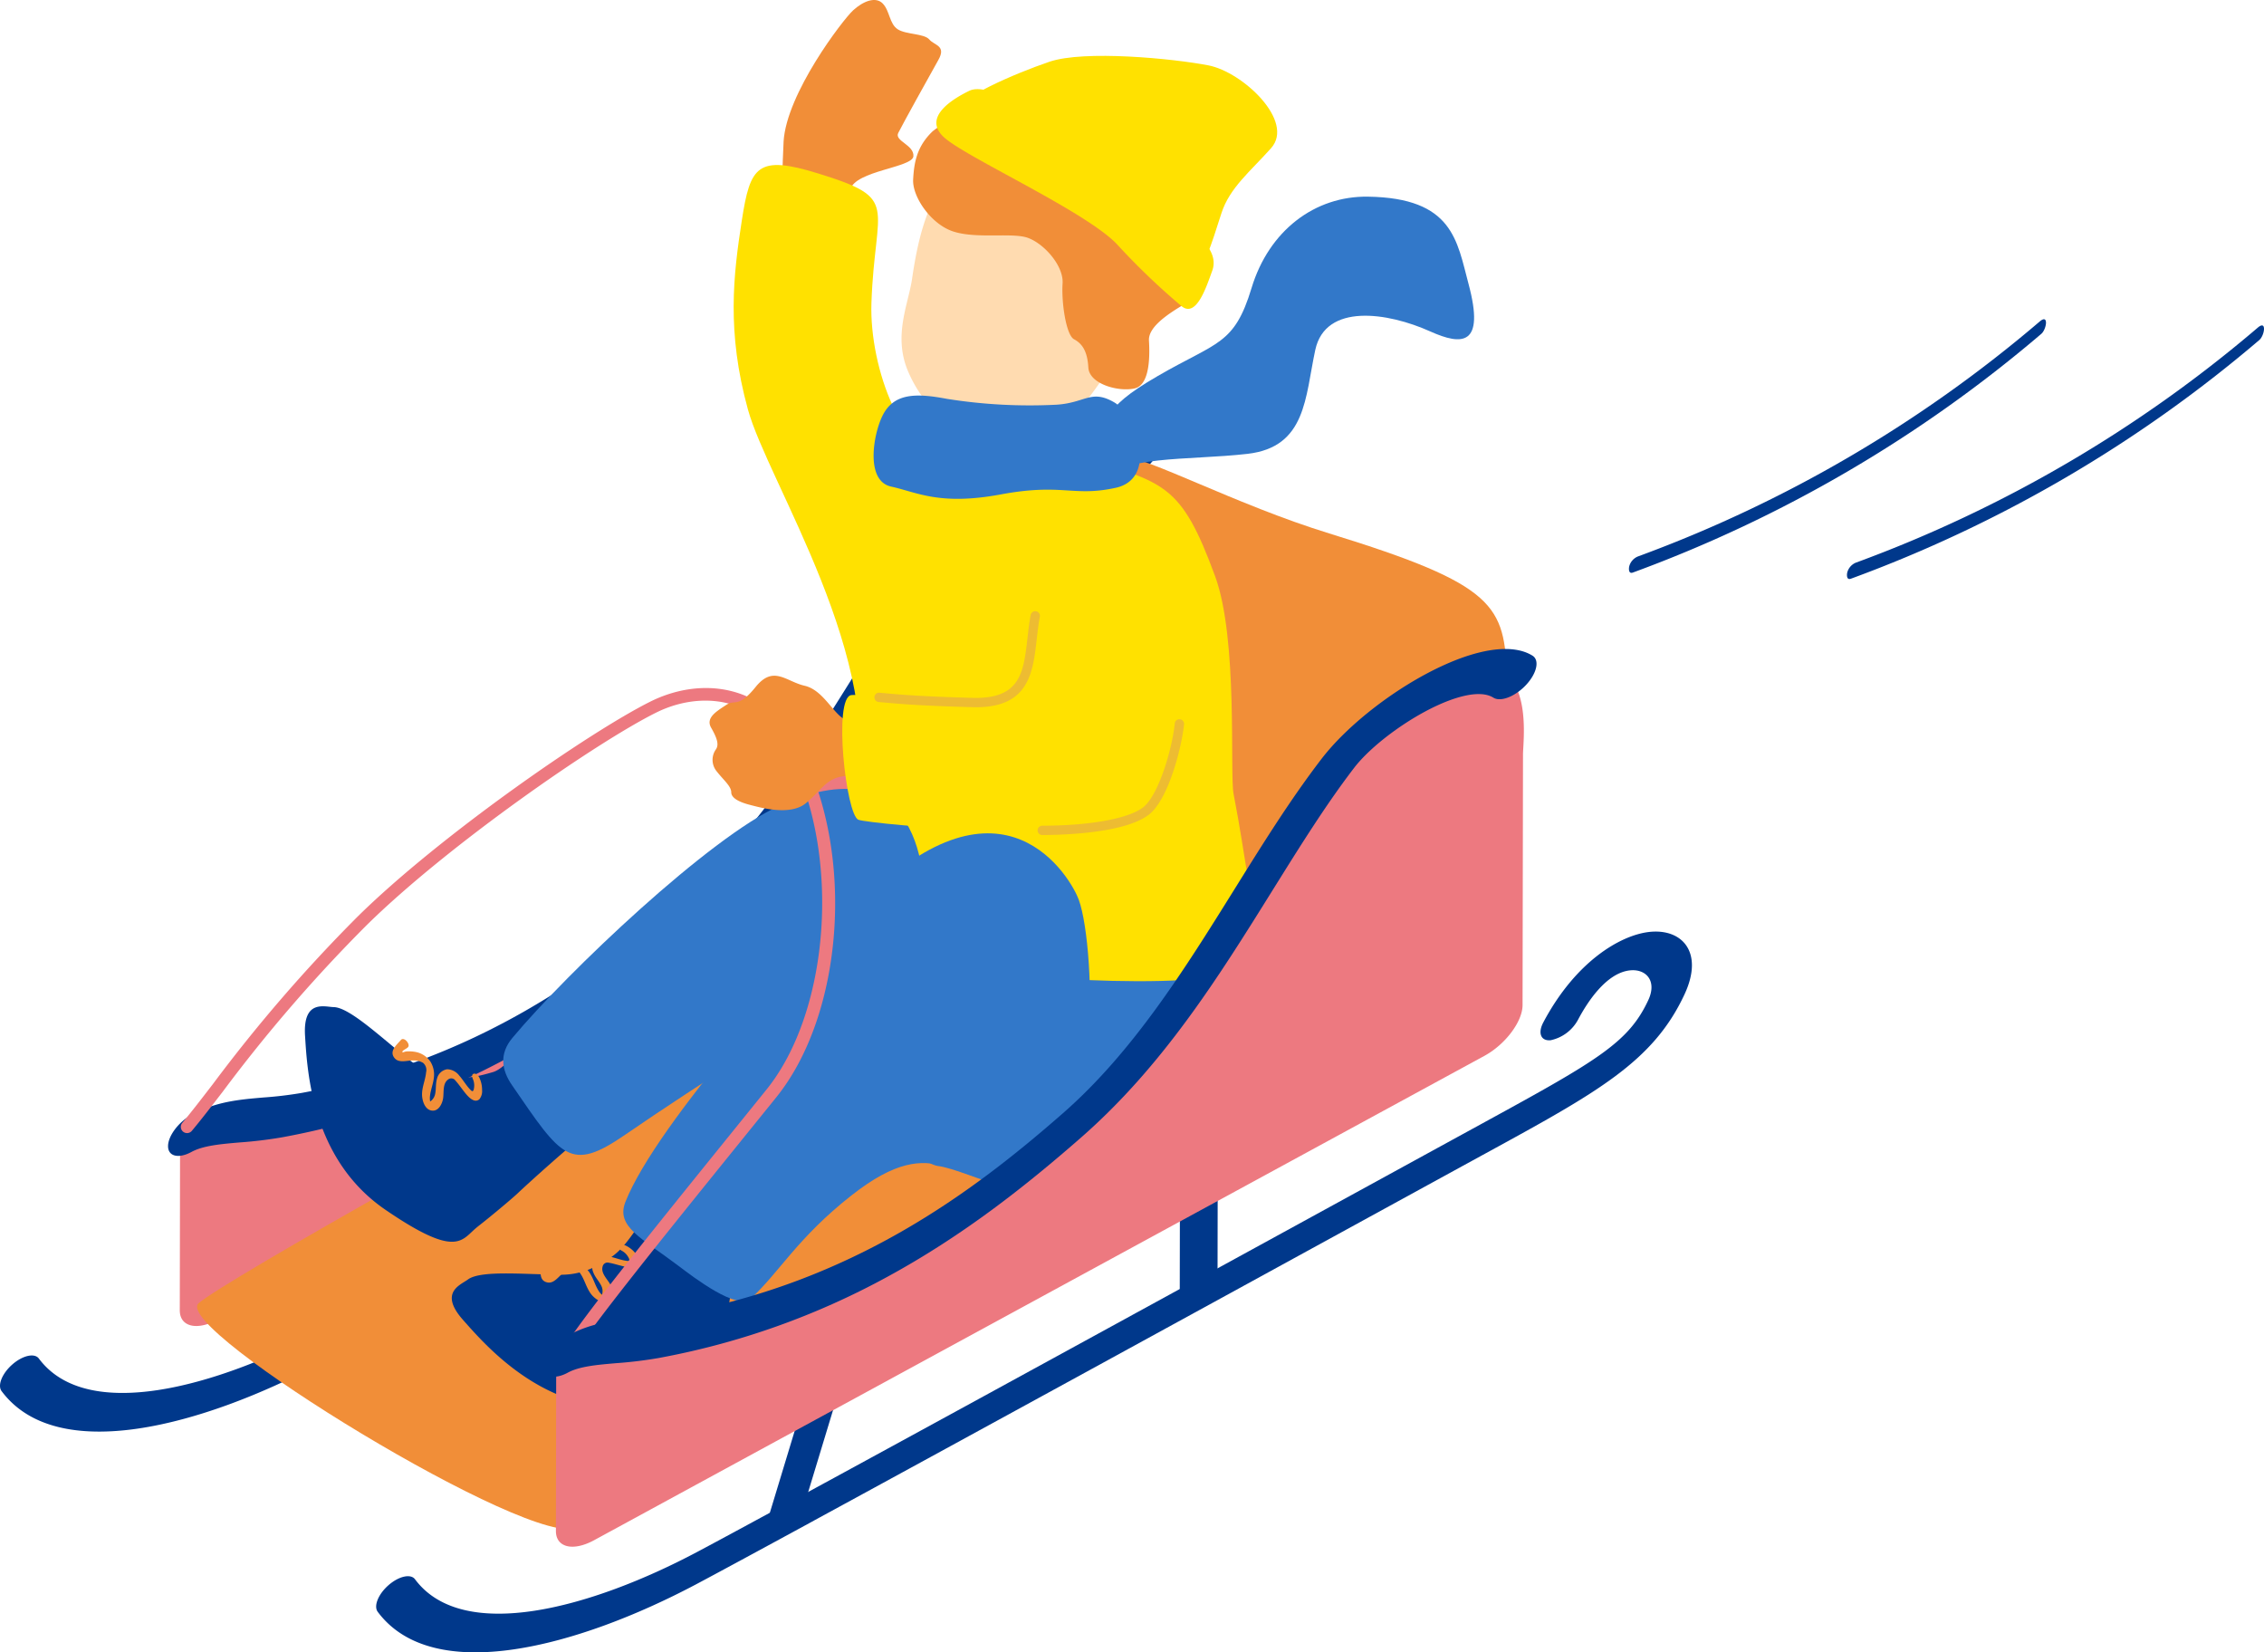 <svg id="pixta_96808007" xmlns="http://www.w3.org/2000/svg" xmlns:xlink="http://www.w3.org/1999/xlink" width="370" height="270.005" viewBox="0 0 370 270.005">
  <defs>
    <clipPath id="clip-path">
      <rect id="Rectangle_474" data-name="Rectangle 474" width="370" height="270.005" fill="none"/>
    </clipPath>
  </defs>
  <path id="Path_3132" data-name="Path 3132" d="M58.777,81.052,52.6,84.412l.032-18.5,6.177-3.358Z" transform="translate(78.726 93.628)" fill="#00388b"/>
  <path id="Path_3133" data-name="Path 3133" d="M31.22,98.59l-6.079,2.761L31.75,79.573l6.077-2.764Z" transform="translate(37.628 114.959)" fill="#00388b"/>
  <g id="Group_420" data-name="Group 420" transform="translate(0 0)">
    <g id="Group_419" data-name="Group 419" clip-path="url(#clip-path)">
      <path id="Path_3134" data-name="Path 3134" d="M71.548,142.772c24.875-13.53,65.7-35.88,90.712-49.574,8.376-4.584,14.965-8.192,18.565-10.159l.517-.282c18.228-9.962,27.379-14.963,32.5-26.016,3.2-6.9-.472-10.811-5.9-10.142-4.621.569-11.9,4.781-17.2,14.775-.921,1.738-.395,3.041,1.176,2.911a6.646,6.646,0,0,0,4.519-3.388c1.481-2.791,4.539-7.548,8.386-8.024,2.666-.327,4.554,1.665,3.091,4.826-3.188,6.876-8.142,9.795-26.582,19.871l-.517.285c-3.6,1.967-10.192,5.575-18.573,10.162-34.055,18.643-97.443,53.347-109.817,59.9-17.115,9.07-38.207,15-46.076,4.444-.7-.939-2.634-.509-4.317.956s-2.477,3.423-1.775,4.364c9.09,12.194,32.844,5.67,52.041-4.5,3.311-1.753,10.234-5.5,19.252-10.406" transform="translate(0 69.634)" fill="#00388b"/>
      <path id="Path_3135" data-name="Path 3135" d="M127.238,65.476c6.027-9.288,10.279-24.073,27.741-33.578s14.843,8.893,14.838,11.595l-.072,40.988c0,2.7-2.814,6.436-6.247,8.3L18,171.932c-3.433,1.865-6.234,1.183-6.229-1.52l.042-25.044a5.575,5.575,0,0,1,5.33-5.251s26.31-1.688,47.919-13.442c32.362-17.6,51.147-44.2,62.18-61.2" transform="translate(17.61 43.697)" fill="#ed7980"/>
      <path id="Path_3136" data-name="Path 3136" d="M67.073,130.625c12.454-6.774,22.74-14.948,31.706-22.8C112.2,96.058,121.249,81.545,130,67.508c4.514-7.24,8.776-14.079,13.365-20.061,2.7-3.515,8.4-7.8,13.555-10.177,2.417-1.119,6.826-2.769,9.208-1.286,1.186.742,3.578-.195,5.343-2.092s2.232-4.03,1.044-4.771c-3.056-1.9-8.307-1.308-14.78,1.683-7.463,3.443-15.382,9.552-19.711,15.2-5.051,6.579-9.5,13.714-14.206,21.267-8.132,13.048-16.538,26.537-28.025,36.6-15.12,13.25-34.417,27.5-62.917,32.767a62.605,62.605,0,0,1-6.247.749c-4,.342-7.777.662-11.769,2.834C12.728,141.376,11,143.673,11,145.345s1.718,2.095,3.845.936c1.912-1.039,4.816-1.286,7.89-1.548a69.5,69.5,0,0,0,6.928-.841,125.065,125.065,0,0,0,37.41-13.267" transform="translate(16.464 41.949)" fill="#00388b"/>
      <path id="Path_3137" data-name="Path 3137" d="M226.979,66.041C226.56,54.261,225.3,50.9,197.95,42.482c-15.467-4.759-29.868-12.621-34.075-12.621-5.558,0-4.861,46.608-11.048,55.107-10.893,14.96-37.708,26.78-58.088,37.306-25.521,13.183-77.407,42.319-81.584,45.992-4.624,4.065,55.112,40.6,61.843,36.6,13.125-7.792,143.068-76.124,149.457-91.709,4.189-10.219,2.944-35.338,2.524-47.118" transform="translate(19.307 44.693)" fill="#f18e38"/>
      <path id="Path_3138" data-name="Path 3138" d="M51.6,23.15c.459-7.877,9.7-19.929,11.347-21.444s3.7-2.329,4.859-1.131,1.074,3.306,2.434,4.2,4.319.679,5.176,1.678,2.816.986,1.476,3.353-5.907,10.621-6.556,11.929,2.624,1.94,2.482,3.8-9.5,2.344-10.311,5.438c-.722,2.711,2.022,10.1-1.705,10.469-3.84.377-9.817,1.56-9.717-2.2.11-3.98.375-13.694.517-16.084" transform="translate(76.458 -0.001)" fill="#f18e38"/>
      <path id="Path_3139" data-name="Path 3139" d="M71.847,56.28c2.716-6.966.961-8.406,10.721-14.074s12.538-5.038,15.377-14.413,10.331-15.05,19.02-14.92c13.907.207,14.546,7.215,16.438,14.259,2.731,10.177-1.079,10.089-6.267,7.76-6.913-3.106-17.11-4.686-18.78,3.026S106.91,53.788,97.281,54.9s-21.654.187-23.3,4.824-3.855.979-2.132-3.443" transform="translate(106.597 19.263)" fill="#3278c9"/>
      <path id="Path_3140" data-name="Path 3140" d="M48.188,101.876c2.115-1.633,5.717-4.669,6.469-5.383,1.965-1.865,8.441-7.7,12.743-11.128.472-.375-8.621-10.261-11.02-13.567-3.019,2.989-4.4,4.434-5.68,4.814-2.776.816-4.452,1.126-6.7.709a12.345,12.345,0,0,1-7.34-3.011c-4.382-3.47-9.428-8.267-11.992-8.316-1.473-.03-5.053-1.3-4.681,4.7s1.158,20.221,13.133,28.417,12.436,4.806,15.073,2.769" transform="translate(29.868 98.576)" fill="#00388b"/>
      <path id="Path_3141" data-name="Path 3141" d="M38.817,74.511a2.6,2.6,0,0,1,.207,1.423c-.045.352-.137.8-.5.457-.732-.7-1.248-1.658-1.922-2.414a2.555,2.555,0,0,0-1.975-1.036,2.019,2.019,0,0,0-1.655,1.518c-.28.886-.107,1.835-.36,2.721a1.94,1.94,0,0,1-.7.984c.045-.042-.384.207-.1.13.03.025.057.05.085.075a1.13,1.13,0,0,1-.07-.285,2.869,2.869,0,0,1-.012-.717c.092-1,.5-1.94.622-2.936a3.99,3.99,0,0,0-.559-2.754,3.775,3.775,0,0,0-2.379-1.558,6.01,6.01,0,0,0-1.51-.095c-.277.01-.664.242-.684.1-.037-.28.677-.509.931-.806.412-.479-.664-1.753-1.173-1.158-.712.829-1.962,1.823-1.039,2.949.749.916,2.152.342,3.171.392a3.017,3.017,0,0,1,1.486.387,1.538,1.538,0,0,1,.5,1.558c-.11,1.226-.662,2.359-.662,3.6,0,.994.452,2.542,1.645,2.654,1.044.1,1.615-1.046,1.78-1.9.195-1.009-.13-2.519.859-3.2a.816.816,0,0,1,1.168.185c.429.464.8,1,1.186,1.5.5.639,1.713,2.4,2.721,1.573a2.114,2.114,0,0,0,.454-1.533,4.635,4.635,0,0,0-.454-2.027c-.132-.29-.537-.729-.9-.632-.384.1-.277.579-.157.844" transform="translate(38.453 101.786)" fill="#f18e38"/>
      <path id="Path_3142" data-name="Path 3142" d="M72.805,106.546c.664-2.587,1.643-7.2,1.8-8.222.407-2.679,1.935-11.26,3.223-16.608.14-.584-13.108-2.8-17.03-3.937-.547,4.212-.752,6.2-1.528,7.288-1.688,2.352-2.819,3.623-4.854,4.676a12.33,12.33,0,0,1-7.642,2.132c-5.588-.045-12.518-.732-14.571.8-1.181.884-4.784,2.085-.809,6.584s13.335,15.245,27.818,14.358,12.766-3.845,13.594-7.073" transform="translate(44.262 116.411)" fill="#00388b"/>
      <path id="Path_3143" data-name="Path 3143" d="M48.649,82.434a2.622,2.622,0,0,1,1.039,1c.18.3.384.719-.115.669-1-.1-2-.544-3-.727a2.557,2.557,0,0,0-2.195.394,2.021,2.021,0,0,0-.374,2.215c.322.871,1.041,1.513,1.386,2.369a1.919,1.919,0,0,1,.052,1.206c.012-.062-.175.4,0,.165.037,0,.075.007.112.01a1.1,1.1,0,0,1-.23-.185,2.681,2.681,0,0,1-.449-.557c-.542-.846-.8-1.838-1.313-2.7a4.008,4.008,0,0,0-2.132-1.833,3.794,3.794,0,0,0-2.836.232,5.928,5.928,0,0,0-1.251.854c-.212.177-.374.6-.477.5-.2-.2.22-.819.24-1.208.03-.632-1.6-.974-1.638-.192-.052,1.089-.429,2.641.991,2.964,1.156.262,1.907-1.054,2.744-1.64a3.024,3.024,0,0,1,1.411-.607c.629-.055,1.039.437,1.351.924.664,1.036.929,2.267,1.69,3.251.609.784,1.917,1.725,2.929,1.081.884-.564.634-1.818.237-2.594-.467-.916-1.65-1.907-1.286-3.048a.815.815,0,0,1,1.036-.572c.624.1,1.241.3,1.855.452.786.195,2.826.844,3.111-.432a2.1,2.1,0,0,0-.582-1.488,4.625,4.625,0,0,0-1.605-1.321c-.28-.147-.869-.247-1.1.052-.24.322.137.629.394.764" transform="translate(52.961 121.945)" fill="#f18e38"/>
      <path id="Path_3144" data-name="Path 3144" d="M80.584,55.672c-4.676-1.513-11.238-2-14.558,5.96-1.141,7.2-11.233,15.257-12.266,17.02-7.28,12.434,17.9,29.551,20.967,29.89,4.741.527,20.041,8.636,32.317,7.25,22.865-2.579,27.763-16.233,24.353-30.862-3.55-15.222-10.793-15.949-13.135-23.167-4.4-11.61-18.466-2.779-37.678-6.092" transform="translate(78.493 81.983)" fill="#3278c9"/>
      <path id="Path_3145" data-name="Path 3145" d="M126.705,77.994c-5.61-15.272-8.257-15.282-22.378-19.557-4.2-1.271-2.6,4.923-10.306,4.6C90.239,62.881,88.047,58.06,83.2,57.9c-7.263,1.251-13.03-13.837-12.661-24.555C71.1,17.074,75.346,16.365,61.9,12.2,51.882,9.09,50.739,10.972,49.365,19.808c-1.391,8.956-2.514,18.221.984,30.922,3.3,11.979,22.725,41.128,17.5,63.825-.517,2.247-8.042,16.578-5.812,20.2,4.731,7.695,22.837,6.684,29.636,8.134,8.062,1.111,47.15,3.725,43.118-4.576-2.9-8.936-2.846-13.267-5.068-24.752-.647-3.331.766-25.274-3.016-35.57" transform="translate(71.877 16.164)" fill="#ffe100"/>
      <path id="Path_3146" data-name="Path 3146" d="M60.159,46.027C62.94,52.384,68.081,56.076,72.94,56.89a16.628,16.628,0,0,0,14.643-4.319A50.064,50.064,0,0,0,92.2,46.5c6.978-12.424,7.717-33.039-11.415-36.242C66.054,7.79,62.419,19.1,60.738,30.687c-.617,4.254-3.186,9.425-.579,15.34" transform="translate(88.324 14.84)" fill="#ffdbb0"/>
      <path id="Path_3147" data-name="Path 3147" d="M63,9.86c1.808-1.348,3.847-2.934,8.6-1.68s11.228,3.146,14.146,1.453,7.205-1.678,9.1-.434,4.1,6.554,3.675,9.328a5.113,5.113,0,0,0,3.935,5.95c2.746.559,5.183,3.343,4.816,5.842s-1.371,6.726-3.655,8.119-5.428,3.47-5.3,5.643.25,7.2-2.307,7.822-7.445-.659-7.6-3.405-1.059-3.935-2.347-4.626-2.067-6-1.863-9.1-3.443-6.973-6.172-7.61-8.064.277-11.687-.891-6.711-5.658-6.564-8.486S60.391,12.331,63,9.86" transform="translate(89.456 11.559)" fill="#f18e38"/>
      <path id="Path_3148" data-name="Path 3148" d="M62.532,12.926c.307-2.329,9.707-6.367,15.392-8.306s20.208-.532,26,.592c5.61,1.089,14.154,9.125,10.231,13.525-3.386,3.8-6.771,6.466-8.114,10.626-1.78,5.508-2.582,8.424-5.148,11.5S91.361,31.8,84.256,27.446,62.073,16.4,62.532,12.926" transform="translate(93.576 5.472)" fill="#ffe100"/>
      <path id="Path_3149" data-name="Path 3149" d="M66.651,6.114c-2.379,1.163-8.052,4.354-3.855,7.81s23.144,12.054,28.055,17.3a113.063,113.063,0,0,0,10.476,10.042c2.437,2.05,4.08-3.093,5.051-5.762s-1.281-5.146-4.4-7.41S82.388,13.657,78.91,11.135s-9.5-6.369-12.259-5.021" transform="translate(91.736 8.734)" fill="#ffe100"/>
      <path id="Path_3150" data-name="Path 3150" d="M78.138,54.348c-11.475,5.181-34.7,27.2-43.695,37.965-2.175,2.607-1.8,5.223-.075,7.727,8.089,11.772,9.457,14.331,18.481,8.117C64.64,100.03,83.024,88.495,83.091,88.507c7.765-4.242,15.6-9.058,18.151-16.164,1.191-3.313,1.208-28.974-23.1-18" transform="translate(49.304 77.281)" fill="#3278c9"/>
      <path id="Path_3151" data-name="Path 3151" d="M106.245,111.472c12.915-1.773,11.869-38.015,9-46.049-1.188-3.331-12.161-22.887-35.313.272-8.923,8.923-33.6,36.022-38.784,49.055-1.62,4.072,2.594,5.872,8.751,10.534,2.344,1.775,9.537,7.3,11.734,5.281,4.691-4.312,7.6-9.9,16.453-16.858,14.426-11.335,16.705-.662,28.155-2.235" transform="translate(61.069 81.632)" fill="#3278c9"/>
      <path id="Path_3152" data-name="Path 3152" d="M58.583,29.293c-1.5,3.146-2.719,10.559,1.471,11.472s7.9,3.143,17.934,1.276,11.8.442,18.758-1.076,3.46-11.842-.27-13.984-4.654.085-9.36.4a86.072,86.072,0,0,1-17.949-.954c-5.086-.959-8.751-.979-10.583,2.866" transform="translate(85.588 38.749)" fill="#3278c9"/>
      <path id="Path_3153" data-name="Path 3153" d="M75.116,154.78a1.015,1.015,0,0,1-.914-1.463c1.735-3.55,15.02-19.989,27.866-35.882l5.493-6.8c10.351-12.835,12.164-38.269,3.882-54.428-5.106-9.967-14.725-10.763-21.988-7.128-9.817,4.908-33.995,21.656-47.28,34.734a249.377,249.377,0,0,0-23.469,27.154c-1.942,2.519-3.618,4.7-5.073,6.429a1.016,1.016,0,1,1-1.558-1.306c1.428-1.7,3.093-3.862,5.021-6.367A251.627,251.627,0,0,1,40.749,82.361c13.415-13.208,37.865-30.135,47.8-35.1,8.172-4.085,18.97-3.183,24.707,8.017,8.753,17.082,6.871,43.018-4.107,56.635l-5.5,6.8c-12.181,15.07-25.988,32.152-27.621,35.5a1.02,1.02,0,0,1-.914.569" transform="translate(17.716 67.398)" fill="#ed7980"/>
      <path id="Path_3154" data-name="Path 3154" d="M83.4,95.5l-6.177,3.361.032-18.5L83.431,77Z" transform="translate(115.577 115.249)" fill="#00388b"/>
      <path id="Path_3155" data-name="Path 3155" d="M55.84,113.036,49.763,115.8,56.37,94.019l6.077-2.764Z" transform="translate(74.481 136.58)" fill="#00388b"/>
      <path id="Path_3156" data-name="Path 3156" d="M96.17,157.219c24.875-13.53,65.7-35.88,90.712-49.574,8.376-4.584,14.965-8.192,18.563-10.159l.519-.282c18.228-9.962,27.379-14.963,32.5-26.016,3.2-6.9-.472-10.811-5.9-10.142-4.621.569-11.9,4.781-17.2,14.775-.921,1.738-.394,3.041,1.176,2.911a6.646,6.646,0,0,0,4.519-3.388c1.481-2.791,4.539-7.547,8.386-8.024,2.666-.327,4.554,1.665,3.091,4.826-3.188,6.876-8.142,9.795-26.582,19.871l-.517.285c-3.6,1.967-10.194,5.575-18.573,10.162-34.055,18.643-97.443,53.347-109.817,59.9-17.115,9.07-38.207,15-46.076,4.444-.7-.941-2.634-.509-4.317.956s-2.477,3.423-1.775,4.364c9.09,12.194,32.844,5.67,52.041-4.5,3.311-1.755,10.234-5.5,19.252-10.406" transform="translate(36.851 91.257)" fill="#00388b"/>
      <path id="Path_3157" data-name="Path 3157" d="M151.86,79.922c6.027-9.29,10.276-24.073,27.741-33.578s14.843,8.893,14.838,11.595l-.072,40.986c-.005,2.7-2.816,6.439-6.247,8.3l-145.5,79.148c-3.433,1.868-6.234,1.183-6.229-1.515l.042-25.047a5.575,5.575,0,0,1,5.33-5.251s26.31-1.688,47.919-13.442c32.362-17.6,51.147-44.2,62.18-61.2" transform="translate(54.462 65.318)" fill="#ed7980"/>
      <path id="Path_3158" data-name="Path 3158" d="M91.7,145.072c12.454-6.774,22.74-14.948,31.706-22.8,13.425-11.764,22.47-26.278,31.219-40.314,4.514-7.24,8.776-14.079,13.365-20.061,2.7-3.518,8.4-7.8,13.555-10.177,2.417-1.119,6.826-2.769,9.205-1.286,1.188.742,3.58-.195,5.345-2.092s2.232-4.032,1.044-4.771c-3.056-1.9-8.306-1.308-14.783,1.683-7.46,3.443-15.38,9.552-19.711,15.2-5.046,6.579-9.495,13.714-14.2,21.267-8.132,13.048-16.538,26.537-28.025,36.6-15.12,13.25-34.417,27.5-62.917,32.767a62.61,62.61,0,0,1-6.247.749c-4,.34-7.777.662-11.769,2.834-2.127,1.156-3.852,3.45-3.855,5.126s1.718,2.092,3.845.936c1.91-1.039,4.816-1.286,7.89-1.548a69.5,69.5,0,0,0,6.928-.841A125.065,125.065,0,0,0,91.7,145.072" transform="translate(53.315 63.572)" fill="#00388b"/>
      <path id="Path_3159" data-name="Path 3159" d="M69.012,60.608c.936-.02,3.278.142,6.224.394.15-3.036.242-6.059.15-9.031-3.193.072-5.735-.037-6.776-.559-2-1.006-3.588-4.851-6.634-5.55s-5.086-3.4-7.984.18S50.671,48,49.165,49s-3.4,2.077-2.474,3.7,1.346,2.741.8,3.55a2.944,2.944,0,0,0,.11,3.588c1.079,1.391,2.387,2.434,2.387,3.435s1.471,1.655,3.086,2.065,6.511,1.848,9.1-.27,3.44-4.392,6.836-4.464" transform="translate(69.517 66.194)" fill="#f18e38"/>
      <path id="Path_3160" data-name="Path 3160" d="M83.568,64.75c-2.282,3.83-24.383.257-26.952.574-2.994.37-.866,19.624,1.163,20.373s41.817,4.409,47-1.436,14.064-33.825,5.87-48.773c-3.84-7.008-18.021-1.436-20.4,5.133-2.9,8.007-4.334,20.2-6.676,24.128" transform="translate(82.514 48.26)" fill="#ffe100"/>
      <path id="Path_3161" data-name="Path 3161" d="M73.827,55.7q-.277,0-.562-.007c-8.651-.232-12.309-.569-14.274-.752l-1.051-.09a.765.765,0,0,1-.7-.821.733.733,0,0,1,.816-.7l1.076.095c1.947.18,5.575.514,14.174.744,7.847.207,8.316-4.217,8.953-9.819.14-1.221.282-2.487.514-3.72a.762.762,0,0,1,1.5.28c-.222,1.181-.362,2.417-.5,3.613-.624,5.5-1.268,11.18-9.947,11.18" transform="translate(85.666 59.868)" fill="#edbc32"/>
      <path id="Path_3162" data-name="Path 3162" d="M68.67,65.992a.763.763,0,0,1,0-1.525c7.795,0,14.121-1.153,16.516-3.006,2.484-1.93,4.719-9.4,5.166-13.7a.744.744,0,0,1,.836-.682.761.761,0,0,1,.679.836c-.392,3.78-2.544,12.261-5.747,14.745-3.98,3.088-14.361,3.328-17.449,3.328" transform="translate(101.639 70.46)" fill="#edbc32"/>
      <path id="Path_3163" data-name="Path 3163" d="M121.524,62.692a218.884,218.884,0,0,0,66.762-39.011c.854-.729,1.266-3.318-.25-2.025a215.374,215.374,0,0,1-65.688,38.407,2.408,2.408,0,0,0-1.4,1.585c-.1.4-.125,1.3.572,1.044" transform="translate(180.95 31.88)" fill="#00388b"/>
      <path id="Path_3164" data-name="Path 3164" d="M107.253,62.288a218.884,218.884,0,0,0,66.762-39.011c.854-.729,1.266-3.316-.25-2.025a215.374,215.374,0,0,1-65.688,38.407,2.408,2.408,0,0,0-1.4,1.585c-.1.4-.125,1.3.572,1.044" transform="translate(159.591 31.276)" fill="#00388b"/>
    </g>
  </g>
</svg>
